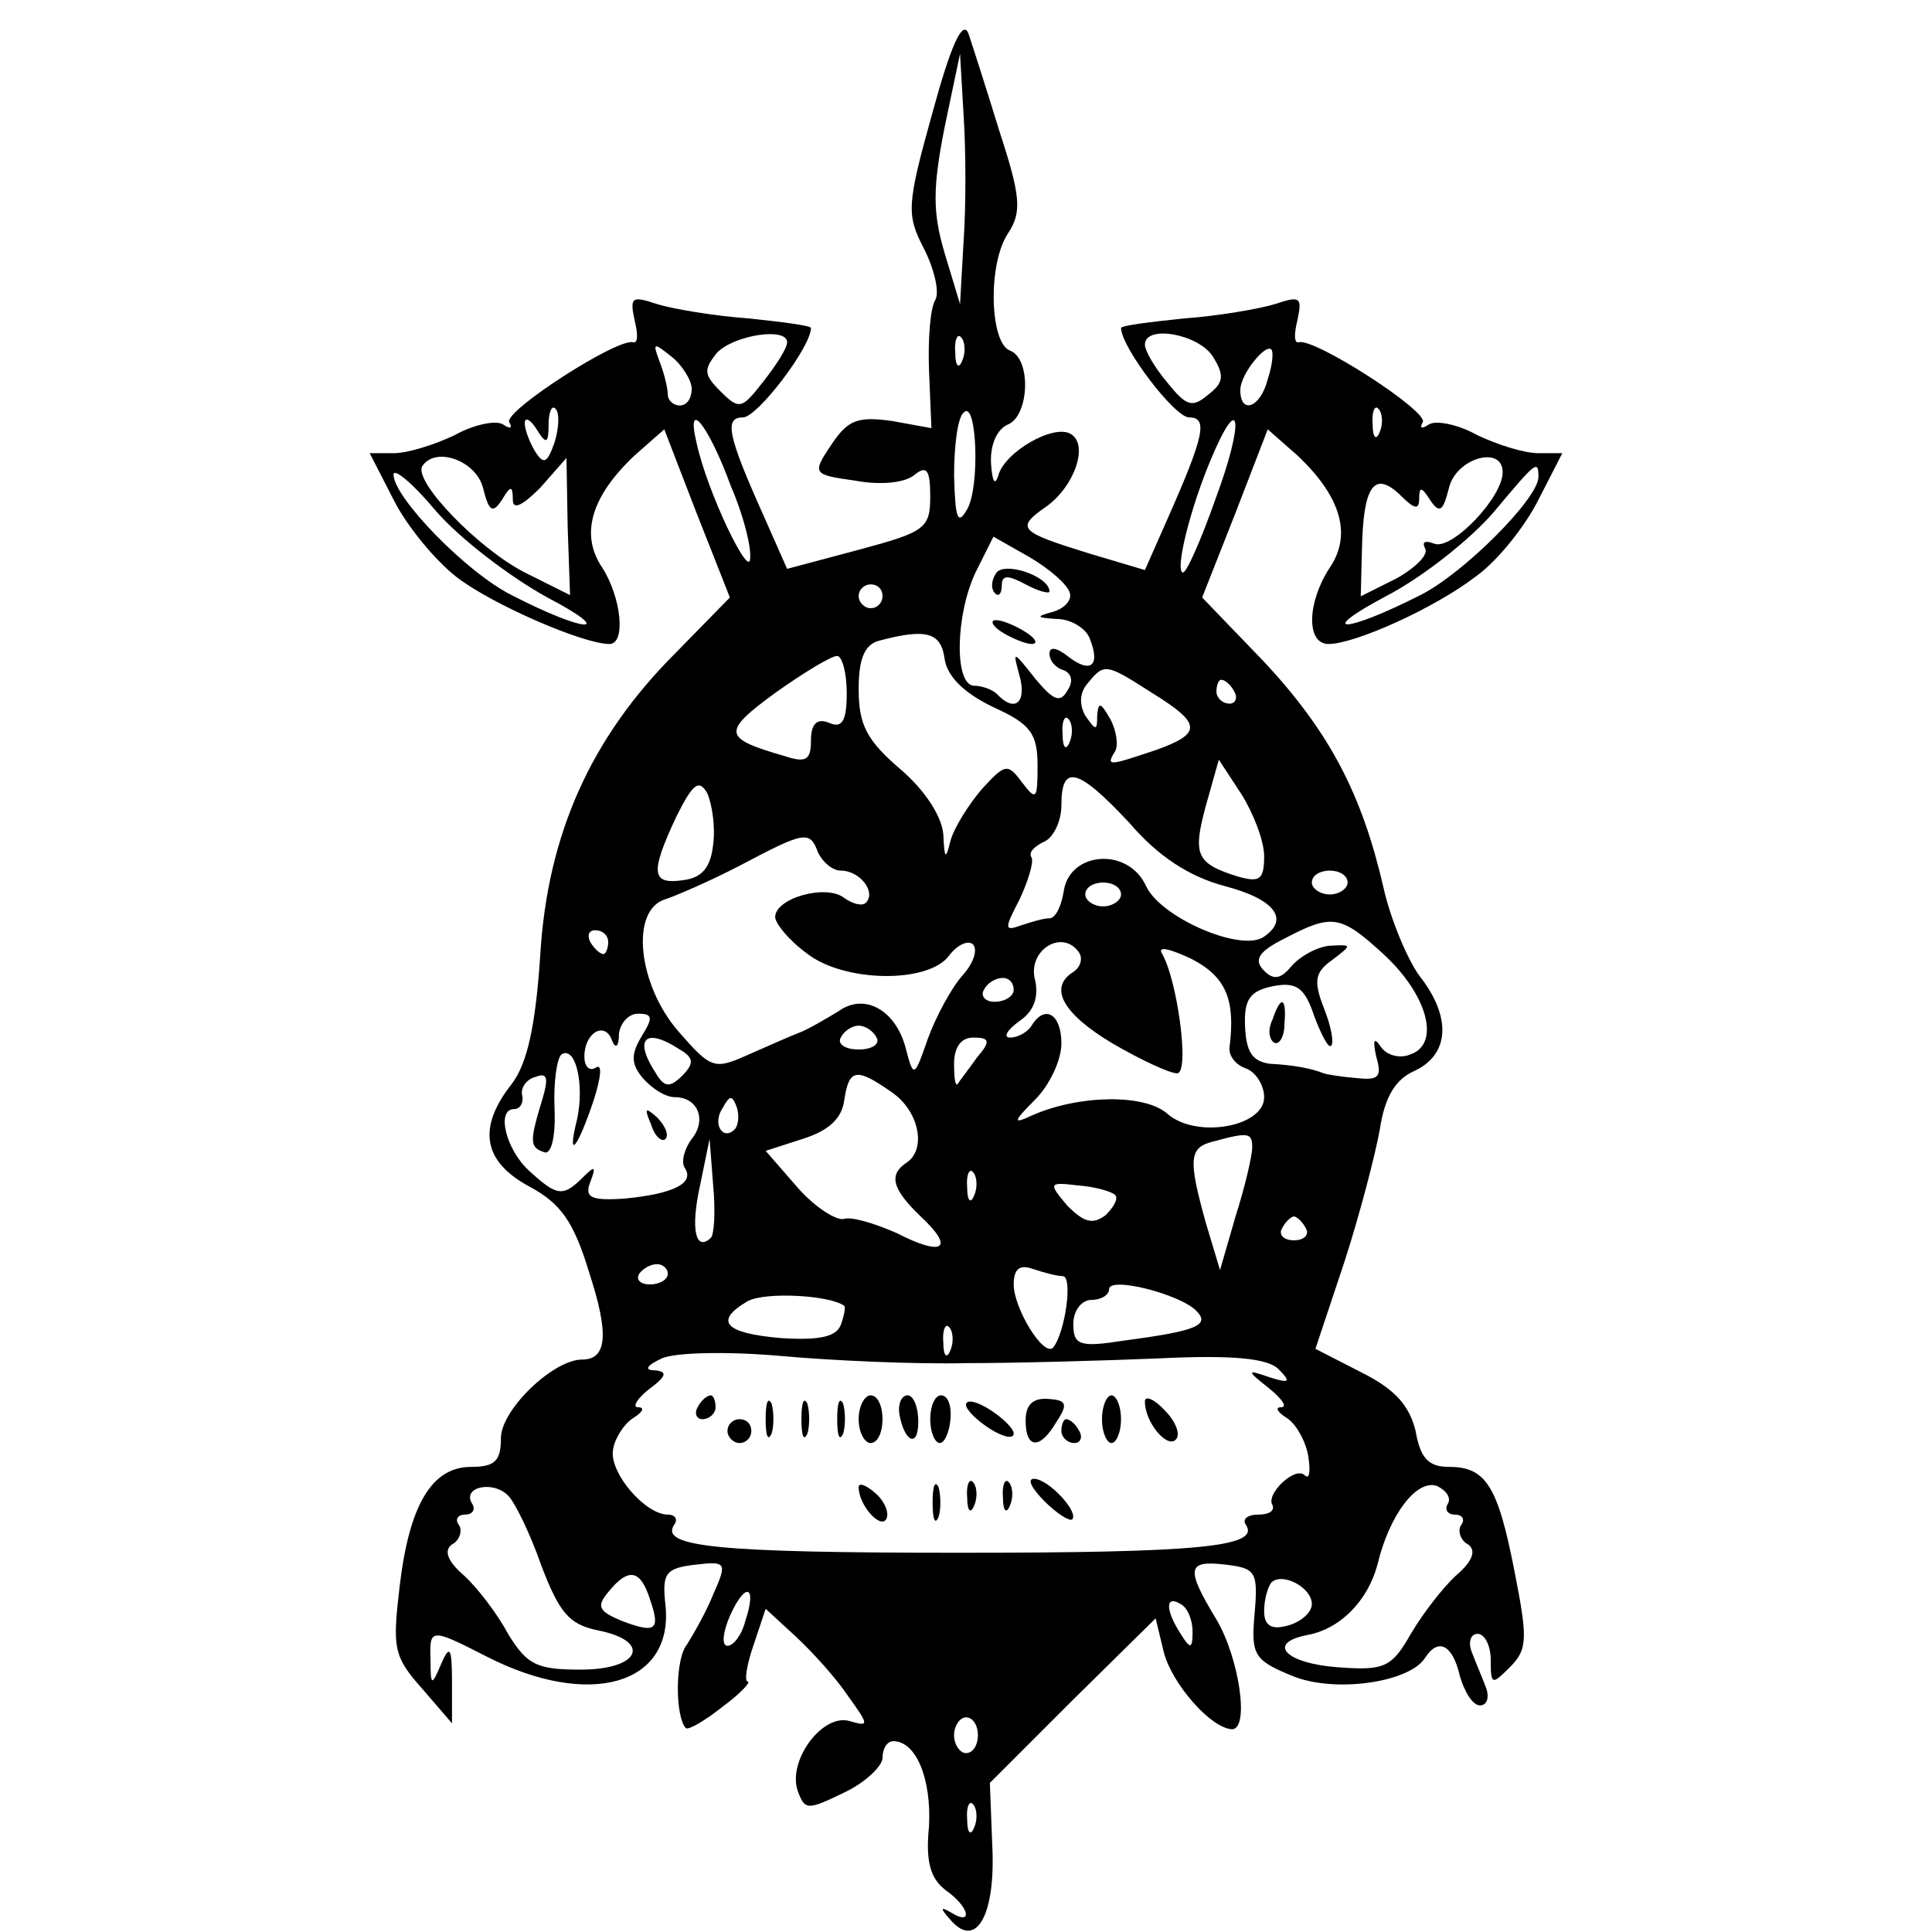 <?xml version="1.0" standalone="no"?>
<!DOCTYPE svg PUBLIC "-//W3C//DTD SVG 20010904//EN"
 "http://www.w3.org/TR/2001/REC-SVG-20010904/DTD/svg10.dtd">
<svg version="1.0" xmlns="http://www.w3.org/2000/svg"
 width="162pt" height="162pt" viewBox="0 0 162 162"
 preserveAspectRatio="xMidYMid meet">
<g transform="translate(0,162) scale(0.1,-0.1)"
fill="#000000" stroke="none">
<path d="M782 1526 c-22 -79 -22 -86 -7 -115 9 -18 13 -37 9 -43 -4 -7 -6 -33
-5 -59 l2 -48 -33 6 c-29 4 -37 1 -51 -20 -16 -24 -16 -25 20 -30 21 -4 42 -2
50 5 10 8 13 4 13 -18 0 -27 -4 -30 -60 -45 l-60 -16 -19 43 c-31 69 -34 84
-18 84 12 0 57 59 57 75 0 2 -24 5 -52 8 -29 2 -64 8 -77 12 -21 7 -23 6 -19
-13 3 -12 3 -20 -1 -19 -13 4 -109 -58 -104 -67 3 -5 1 -6 -5 -2 -6 4 -25 0
-41 -9 -17 -8 -39 -15 -51 -15 l-20 0 20 -39 c11 -22 35 -51 53 -65 30 -23
106 -56 128 -56 14 0 10 39 -6 64 -19 28 -9 60 27 94 l25 22 27 -70 28 -71
-46 -47 c-70 -70 -107 -151 -113 -253 -4 -60 -11 -91 -24 -108 -29 -37 -24
-65 15 -86 26 -14 37 -29 50 -72 17 -52 15 -73 -6 -73 -24 0 -68 -42 -68 -66
0 -19 -5 -24 -25 -24 -33 0 -52 -32 -60 -101 -6 -51 -5 -58 19 -85 l25 -29 0
35 c0 29 -2 31 -9 15 -8 -19 -9 -19 -9 3 -1 27 0 27 47 3 86 -44 157 -24 150
43 -3 27 0 31 25 34 26 3 27 2 15 -25 -6 -15 -17 -34 -22 -42 -10 -12 -10 -60
-1 -70 2 -2 16 6 31 18 15 11 24 21 21 21 -3 0 -1 14 5 31 l10 30 25 -23 c14
-13 34 -35 44 -50 18 -25 18 -26 1 -21 -23 6 -52 -34 -43 -59 6 -16 8 -16 39
-1 17 8 32 22 32 29 0 8 4 14 9 14 19 0 32 -31 30 -71 -3 -30 1 -44 14 -54 20
-14 23 -30 5 -19 -10 6 -10 4 0 -7 21 -23 37 6 34 64 l-2 52 69 69 70 69 7
-29 c7 -26 39 -63 57 -64 15 0 6 60 -13 92 -26 43 -25 50 8 46 25 -3 27 -6 24
-41 -3 -34 -1 -39 31 -52 35 -15 99 -6 112 15 11 17 23 11 29 -15 4 -14 11
-25 17 -25 6 0 8 7 5 15 -3 8 -9 22 -12 30 -3 8 -1 15 5 15 6 0 11 -10 11 -22
0 -21 1 -21 16 -6 15 15 15 24 4 80 -14 72 -24 88 -55 88 -17 0 -24 7 -28 30
-5 21 -17 35 -45 49 l-39 20 24 72 c13 40 26 90 30 112 4 27 13 42 29 49 30
14 31 46 4 80 -10 14 -24 47 -30 74 -18 78 -45 130 -100 189 l-52 54 28 71 27
70 25 -22 c36 -34 46 -66 27 -94 -19 -29 -20 -64 -1 -64 22 0 89 30 124 57 18
13 41 42 52 64 l20 39 -20 0 c-12 0 -34 7 -51 15 -16 9 -35 13 -41 9 -6 -4 -8
-3 -5 2 5 9 -91 71 -104 67 -4 -1 -4 7 -1 19 4 19 2 20 -19 13 -13 -4 -48 -10
-76 -12 -29 -3 -53 -6 -53 -8 0 -16 45 -75 57 -75 16 0 13 -15 -18 -85 l-19
-43 -47 14 c-58 18 -62 21 -36 39 24 17 36 52 21 61 -14 9 -56 -15 -61 -35 -3
-9 -5 -4 -6 10 -1 16 5 29 14 33 18 7 20 55 2 62 -17 6 -19 72 -2 98 12 18 11
31 -7 86 -11 36 -23 73 -26 82 -5 12 -15 -11 -30 -66z m26 -108 l-3 -53 -13
43 c-10 34 -10 54 0 105 l13 62 3 -52 c2 -29 2 -77 0 -105z m-148 -85 c0 -5
-9 -19 -20 -33 -18 -23 -20 -24 -36 -8 -14 14 -14 18 -3 32 14 15 59 22 59 9z
m147 -15 c-3 -8 -6 -5 -6 6 -1 11 2 17 5 13 3 -3 4 -12 1 -19z m210 3 c10 -16
9 -22 -4 -32 -13 -11 -18 -10 -34 10 -11 13 -19 27 -19 32 0 17 45 9 57 -10z
m-437 -27 c0 -8 -4 -14 -10 -14 -5 0 -10 4 -10 9 0 5 -3 18 -7 28 -6 16 -5 16
10 4 9 -7 17 -20 17 -27z m483 8 c-6 -24 -23 -30 -23 -9 0 13 21 39 26 34 2
-2 1 -13 -3 -25z m-598 -53 c-6 -17 -9 -19 -16 -8 -5 8 -9 19 -9 24 0 6 5 3
10 -5 8 -13 10 -12 10 4 0 11 3 17 6 13 3 -3 3 -15 -1 -28z m346 -56 c-8 -14
-10 -8 -11 28 0 25 3 49 8 53 11 12 14 -62 3 -81z m346 65 c-3 -8 -6 -5 -6 6
-1 11 2 17 5 13 3 -3 4 -12 1 -19z m-544 -46 c10 -23 17 -50 16 -60 0 -19 -36
55 -45 97 -9 38 10 15 29 -37z m406 -11 c-12 -34 -24 -61 -27 -61 -7 0 5 51
23 94 25 60 29 34 4 -33z m-614 10 c5 -20 8 -22 16 -10 7 12 9 12 9 0 0 -9 8
-5 23 10 l22 25 1 -58 2 -57 -38 19 c-39 20 -93 76 -86 89 11 17 45 5 51 -18z
m855 13 c0 -21 -42 -65 -57 -60 -8 3 -11 2 -8 -4 3 -5 -8 -16 -24 -25 l-30
-15 1 39 c1 53 10 67 32 46 12 -12 16 -13 16 -3 0 10 2 10 9 -1 8 -12 11 -10
16 10 6 25 45 36 45 13z m-801 -105 c59 -31 32 -30 -30 2 -38 19 -99 82 -99
101 0 6 16 -7 36 -31 20 -23 62 -55 93 -72z m831 101 c0 -18 -63 -81 -99 -99
-63 -32 -89 -33 -29 -1 31 16 71 48 90 70 36 43 38 45 38 30z m-393 -97 c2 -6
-4 -13 -14 -16 -15 -4 -14 -5 3 -6 12 0 25 -8 28 -17 9 -23 0 -29 -19 -14 -9
7 -15 8 -15 2 0 -6 5 -12 12 -14 7 -3 8 -10 3 -17 -6 -11 -12 -8 -27 10 -19
24 -19 24 -13 2 6 -22 -4 -31 -19 -15 -4 4 -13 7 -19 7 -17 0 -16 59 1 95 l15
30 30 -17 c17 -10 32 -23 34 -30z m-157 -3 c0 -5 -4 -10 -10 -10 -5 0 -10 5
-10 10 0 6 5 10 10 10 6 0 10 -4 10 -10z m52 -52 c2 -15 16 -29 41 -41 31 -14
37 -22 37 -49 0 -28 -1 -30 -13 -14 -12 16 -14 16 -34 -6 -11 -13 -23 -32 -26
-43 -4 -16 -5 -16 -6 5 -1 15 -15 37 -36 55 -28 24 -35 37 -35 67 0 26 5 38
18 41 38 10 51 7 54 -15z m-82 -29 c0 -24 -4 -30 -15 -25 -10 4 -15 -1 -15
-15 0 -16 -4 -19 -22 -13 -52 15 -53 20 -8 53 24 17 47 31 52 31 4 0 8 -14 8
-31z m256 0 c42 -26 42 -34 3 -48 -39 -13 -42 -14 -34 -1 3 5 1 18 -4 27 -8
14 -10 15 -11 3 0 -13 -1 -13 -10 0 -5 9 -5 19 2 27 14 17 15 17 54 -8z m69 1
c3 -5 1 -10 -4 -10 -6 0 -11 5 -11 10 0 6 2 10 4 10 3 0 8 -4 11 -10z m-138
-42 c-3 -8 -6 -5 -6 6 -1 11 2 17 5 13 3 -3 4 -12 1 -19z m163 -96 c0 -20 -4
-22 -22 -17 -35 11 -38 18 -27 59 l11 39 19 -29 c10 -16 19 -39 19 -52z m-462
10 c-2 -19 -9 -28 -25 -30 -27 -4 -28 6 -6 53 14 28 19 32 26 20 4 -9 7 -28 5
-43z m349 18 c24 -28 50 -45 80 -53 42 -11 55 -28 32 -43 -20 -12 -86 17 -98
43 -15 33 -64 29 -69 -4 -2 -13 -7 -23 -12 -23 -5 0 -15 -3 -24 -6 -14 -5 -14
-3 -1 22 7 15 12 31 10 35 -3 4 2 9 10 13 8 3 15 17 15 31 0 35 14 31 57 -15z
m-261 -25 c4 -8 12 -15 19 -15 16 0 30 -18 21 -27 -3 -3 -11 -1 -18 4 -15 12
-58 0 -58 -16 0 -5 11 -19 26 -30 31 -25 103 -26 120 -2 7 9 16 13 20 9 4 -5
0 -16 -9 -26 -9 -10 -22 -34 -29 -53 -11 -32 -12 -33 -18 -10 -8 34 -35 49
-57 33 -10 -6 -25 -15 -33 -18 -8 -3 -28 -12 -44 -19 -27 -12 -30 -11 -57 20
-34 39 -41 102 -11 111 9 3 37 15 62 28 55 29 59 30 66 11z m444 -25 c0 -5 -7
-10 -15 -10 -8 0 -15 5 -15 10 0 6 7 10 15 10 8 0 15 -4 15 -10z m-190 -10 c0
-5 -7 -10 -15 -10 -8 0 -15 5 -15 10 0 6 7 10 15 10 8 0 15 -4 15 -10z m220
-50 c37 -34 48 -75 23 -84 -9 -4 -20 -1 -25 6 -6 9 -7 6 -4 -8 5 -17 2 -20
-16 -18 -13 1 -25 3 -28 4 -10 4 -25 7 -45 8 -15 2 -20 10 -21 31 -1 23 4 30
23 34 20 4 27 -1 35 -25 6 -16 12 -27 14 -25 3 2 0 17 -6 32 -9 23 -7 30 7 40
17 13 17 13 -2 12 -11 -1 -25 -9 -32 -17 -9 -11 -15 -12 -23 -4 -9 9 -5 16 17
27 40 21 47 20 83 -13z m-650 10 c0 -5 -2 -10 -4 -10 -3 0 -8 5 -11 10 -3 6
-1 10 4 10 6 0 11 -4 11 -10z m395 -9 c3 -5 1 -12 -5 -16 -21 -13 -9 -35 33
-60 24 -14 48 -25 54 -25 11 0 0 80 -13 101 -3 6 8 3 25 -5 29 -15 37 -34 32
-74 -1 -7 5 -15 14 -18 8 -3 15 -14 15 -24 0 -25 -57 -35 -81 -14 -19 17 -74
16 -113 -1 -17 -8 -17 -6 2 13 12 12 22 33 22 47 0 25 -14 33 -25 15 -3 -5
-11 -10 -18 -10 -6 0 -3 6 8 14 12 8 16 20 13 34 -7 25 23 44 37 23z m-55 -31
c0 -5 -7 -10 -16 -10 -8 0 -12 5 -9 10 3 6 10 10 16 10 5 0 9 -4 9 -10z m-312
-39 c-9 -15 -9 -23 1 -35 8 -9 19 -16 27 -16 19 0 27 -19 14 -35 -6 -8 -9 -19
-6 -24 9 -13 -9 -22 -50 -26 -29 -2 -34 1 -29 14 5 13 4 14 -6 4 -17 -17 -22
-16 -45 5 -20 18 -28 52 -13 52 5 0 8 5 7 11 -2 6 3 14 11 16 10 4 11 -1 6
-18 -11 -36 -11 -41 1 -45 6 -3 10 12 9 36 -1 23 2 43 6 46 12 7 19 -26 13
-54 -9 -36 0 -26 14 16 6 19 7 30 2 27 -6 -4 -10 1 -10 9 0 20 17 30 23 14 3
-8 6 -6 6 5 1 9 8 17 16 17 12 0 13 -3 3 -19z m197 -1 c3 -5 -3 -10 -15 -10
-12 0 -18 5 -15 10 3 6 10 10 15 10 5 0 12 -4 15 -10z m-165 -10 c12 -7 12
-12 2 -22 -10 -10 -15 -10 -22 2 -19 29 -9 39 20 20z m249 -7 c-7 -10 -15 -20
-16 -22 -2 -2 -3 5 -3 17 0 14 6 22 16 22 14 0 15 -3 3 -17z m-71 -29 c23 -16
29 -48 12 -59 -15 -10 -12 -22 12 -45 29 -27 19 -34 -20 -14 -18 8 -38 14 -44
12 -6 -2 -24 9 -39 26 l-27 31 31 10 c22 7 33 17 35 33 4 26 10 27 40 6z
m-132 -31 c-10 -10 -19 5 -10 18 6 11 8 11 12 0 2 -7 1 -15 -2 -18z m434 -15
c0 -7 -6 -33 -14 -58 l-13 -45 -12 40 c-15 54 -14 63 7 68 29 8 32 7 32 -5z
m-454 -76 c-13 -12 -17 8 -9 44 l8 39 3 -39 c2 -21 1 -41 -2 -44z m221 36 c-3
-8 -6 -5 -6 6 -1 11 2 17 5 13 3 -3 4 -12 1 -19z m118 0 c3 -3 -1 -10 -8 -17
-11 -8 -18 -6 -32 8 -16 19 -16 20 9 17 14 -1 28 -5 31 -8z m160 -28 c3 -5 -1
-10 -10 -10 -9 0 -13 5 -10 10 3 6 8 10 10 10 2 0 7 -4 10 -10z m-535 -38 c0
-5 -7 -9 -15 -9 -8 0 -12 4 -9 9 3 4 9 8 15 8 5 0 9 -4 9 -8z m331 -2 c9 0 2
-48 -8 -60 -8 -8 -33 33 -33 53 0 13 5 17 16 13 9 -3 20 -6 25 -6z m112 -29
c12 -12 1 -17 -60 -25 -38 -6 -43 -4 -43 14 0 11 7 20 15 20 8 0 15 4 15 9 0
11 59 -4 73 -18z m-295 4 c1 -1 0 -8 -3 -16 -4 -10 -18 -13 -50 -11 -47 4 -57
14 -28 31 15 8 69 5 81 -4z m89 -37 c-3 -8 -6 -5 -6 6 -1 11 2 17 5 13 3 -3 4
-12 1 -19z m13 -11 c41 0 114 2 162 4 62 3 91 0 100 -9 11 -11 9 -12 -7 -7
-20 7 -20 6 -1 -9 11 -9 16 -16 10 -16 -5 0 -3 -4 5 -9 8 -5 16 -20 18 -32 2
-13 1 -20 -3 -16 -8 8 -33 -16 -27 -25 2 -5 -3 -8 -12 -8 -9 0 -14 -4 -10 -9
11 -18 -40 -23 -241 -23 -202 0 -250 5 -239 23 4 5 1 9 -5 9 -19 0 -49 35 -46
54 1 9 9 22 17 27 8 5 10 9 4 9 -5 0 -1 7 9 15 15 11 16 15 5 16 -9 0 -7 4 6
10 11 5 55 6 100 2 44 -4 114 -7 155 -6z m-356 -170 c15 -39 23 -49 47 -54 46
-9 36 -33 -14 -33 -37 0 -45 4 -61 30 -9 17 -26 39 -37 49 -14 12 -17 21 -10
26 6 3 9 11 6 16 -4 5 -1 9 5 9 6 0 9 4 6 9 -9 14 17 20 30 7 6 -6 19 -33 28
-59z m760 52 c-3 -5 0 -9 6 -9 6 0 9 -4 5 -9 -3 -5 0 -13 6 -16 7 -5 4 -14
-10 -26 -11 -10 -28 -32 -38 -49 -16 -28 -22 -31 -61 -28 -43 3 -61 20 -26 27
28 5 51 29 59 59 10 42 33 72 50 66 8 -4 12 -10 9 -15z m-669 -80 c9 -26 5
-29 -24 -18 -19 8 -21 12 -11 24 17 21 27 19 35 -6z m555 -4 c0 -7 -9 -15 -20
-18 -14 -4 -20 0 -20 12 0 10 3 20 6 24 9 9 34 -4 34 -18z m-475 -14 c-3 -12
-10 -21 -15 -21 -5 0 -4 11 2 25 13 29 23 26 13 -4z m375 -9 c0 -15 -2 -15
-10 -2 -13 20 -13 33 0 25 6 -3 10 -14 10 -23z m-180 -87 c0 -8 -4 -15 -10
-15 -5 0 -10 7 -10 15 0 8 5 15 10 15 6 0 10 -7 10 -15z m-3 -77 c-3 -8 -6 -5
-6 6 -1 11 2 17 5 13 3 -3 4 -12 1 -19z"/>
<path d="M835 1139 c-4 -6 -4 -13 -1 -16 3 -4 6 -1 6 6 0 9 5 9 20 1 11 -6 20
-8 20 -6 0 13 -39 26 -45 15z"/>
<path d="M840 1090 c8 -5 20 -10 25 -10 6 0 3 5 -5 10 -8 5 -19 10 -25 10 -5
0 -3 -5 5 -10z"/>
<path d="M1067 765 c-4 -8 -3 -16 1 -19 4 -3 9 4 9 15 2 23 -3 25 -10 4z"/>
<path d="M546 677 c3 -10 9 -15 12 -12 3 3 0 11 -7 18 -10 9 -11 8 -5 -6z"/>
<path d="M585 440 c-3 -5 -1 -10 4 -10 6 0 11 5 11 10 0 6 -2 10 -4 10 -3 0
-8 -4 -11 -10z"/>
<path d="M642 430 c0 -14 2 -19 5 -12 2 6 2 18 0 25 -3 6 -5 1 -5 -13z"/>
<path d="M672 430 c0 -14 2 -19 5 -12 2 6 2 18 0 25 -3 6 -5 1 -5 -13z"/>
<path d="M702 430 c0 -14 2 -19 5 -12 2 6 2 18 0 25 -3 6 -5 1 -5 -13z"/>
<path d="M720 430 c0 -11 5 -20 10 -20 6 0 10 9 10 20 0 11 -4 20 -10 20 -5 0
-10 -9 -10 -20z"/>
<path d="M754 435 c4 -24 16 -30 16 -7 0 12 -4 22 -9 22 -5 0 -8 -7 -7 -15z"/>
<path d="M780 430 c0 -11 4 -20 8 -20 4 0 8 9 9 20 1 11 -2 20 -8 20 -5 0 -9
-9 -9 -20z"/>
<path d="M810 442 c0 -4 9 -13 20 -20 11 -7 20 -9 20 -4 0 4 -9 13 -20 20 -11
7 -20 9 -20 4z"/>
<path d="M860 429 c0 -24 12 -25 26 -1 10 15 8 18 -7 19 -13 1 -19 -5 -19 -18z"/>
<path d="M924 430 c0 -11 4 -20 8 -20 4 0 8 9 8 20 0 11 -4 20 -8 20 -4 0 -8
-9 -8 -20z"/>
<path d="M960 445 c0 -18 19 -40 26 -32 4 4 0 15 -9 24 -9 10 -17 13 -17 8z"/>
<path d="M610 420 c0 -5 5 -10 10 -10 6 0 10 5 10 10 0 6 -4 10 -10 10 -5 0
-10 -4 -10 -10z"/>
<path d="M890 420 c0 -5 5 -10 11 -10 5 0 7 5 4 10 -3 6 -8 10 -11 10 -2 0 -4
-4 -4 -10z"/>
<path d="M720 373 c0 -15 18 -35 23 -27 3 5 -1 15 -9 22 -8 7 -14 9 -14 5z"/>
<path d="M782 360 c0 -14 2 -19 5 -12 2 6 2 18 0 25 -3 6 -5 1 -5 -13z"/>
<path d="M811 364 c0 -11 3 -14 6 -6 3 7 2 16 -1 19 -3 4 -6 -2 -5 -13z"/>
<path d="M841 364 c0 -11 3 -14 6 -6 3 7 2 16 -1 19 -3 4 -6 -2 -5 -13z"/>
<path d="M876 361 c10 -10 21 -17 23 -15 6 6 -20 34 -32 34 -6 0 -2 -8 9 -19z"/>
</g>
</svg>
